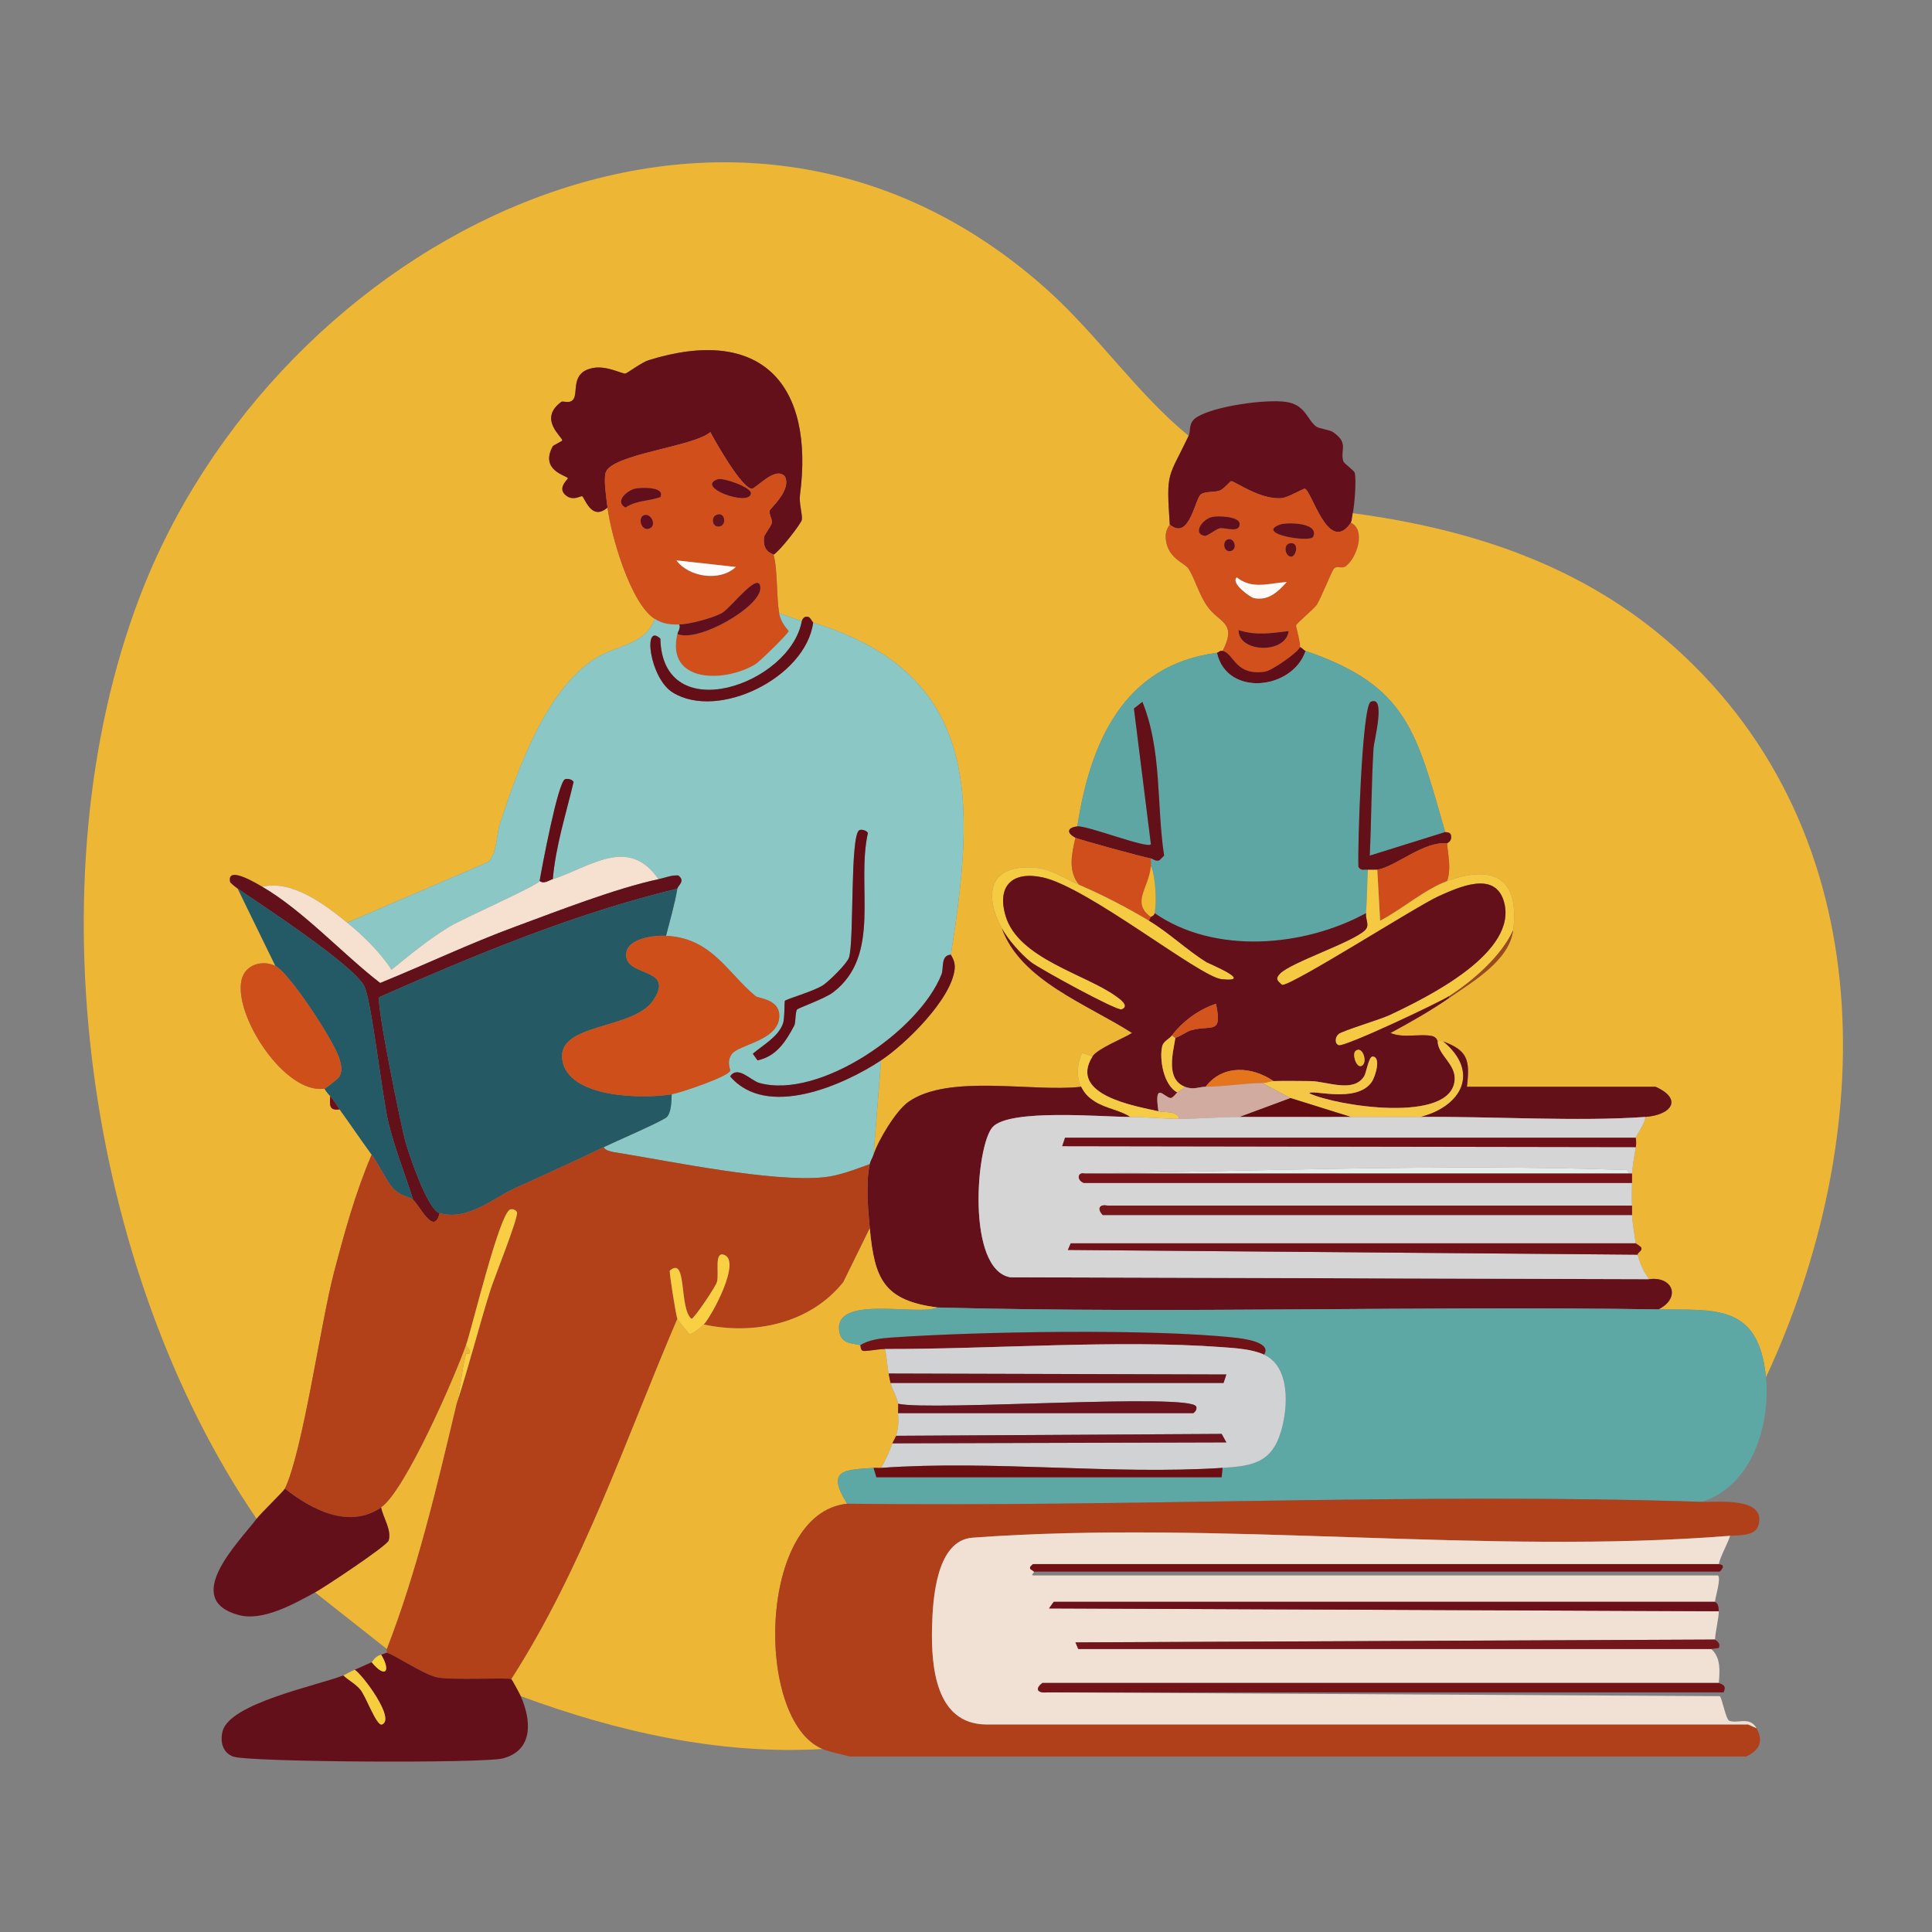 <svg xmlns="http://www.w3.org/2000/svg" width="1024" height="1024"><rect width="100%" height="100%" fill="#808080" stroke="none"/><path fill="none" d="M1023-1v1024H-1V-1h1024ZM136 805c-9.787 12.744-40.023 42.703-9.5 51 12.794 3.478 29.317-5.904 40.5-12l38 30c-.164.422.085 1.369 0 2-.157-.018-2.162.748-3 1-3.646 1.094-4.437 3.76-5 4-3.002 1.282-6.022 2.786-9 4-2.45.998-5.111 2.658-6 3-14.183 5.46-60.05 14.749-64 29.5-1.451 5.418-.11 11.351 5.5 13.5 7.938 3.041 132.817 3.669 143 1 16.458-4.313 15.093-20.362 9.5-33 50.734 18.745 105.47 31.232 160 28 4.763 1.972 9.595 2.598 14.5 4h475c7.074-3.385 9.333-8 5.5-15-3.6-6.575-10.238-2.16-14.5-4-1.837-.793-3.826-12.403-5-13L555 897h358.5c1.542-3.05.26-4.039-2.5-5 .548-6.4 1.13-13.442-4-18l4-.5c1.292-3.032-2.008-4.254-2-4.5.129-3.866 2.004-11.263 2-15-.006-4.778-1.997-4.731-2-5-.02-2.095 3.456-12.618 1.5-14h-363c-1.267-.406.896-1.412.5-2h363.5c4.081-4.211-.56-3.713-.5-4 .881-4.19 4.596-10.619 6-15 4.278-.341 13.319.352 15-5.5 4.399-15.312-21.861-12.232-30-12.5 26.491-8.232 36.449-40.653 34-66 59.194-127.144 62.826-287.344-48.5-387-48.098-43.056-107.151-62.541-170.5-71 .934-4.085 2.004-18.054 1-21.5-.334-1.147-5.632-4.815-6-6-1.898-6.105 3.241-9.462-5.5-15.5-1.925-1.33-7.344-1.7-9-3-4.885-3.834-5.606-11.55-16-13-10.765-1.502-37.673 2.241-47 8-5.013 3.095-3.142 7.162-4.5 10-27.539-22.636-47.887-53.025-74.5-77C386.213 1.492 145.953 127.351 74 316.5 16.61 467.363 45.513 672.498 136 805Z"/><path fill="#EDB635" d="M630 231c-10.993 22.973-11.927 18.395-10 47 .032.474-2.816 2.59-2 8.5 1.335 9.667 10.089 11.932 12 15 3.514 5.642 5.419 13.528 10 20 6.156 8.698 15.895 8.251 8 23.5-1.742-.356-1.948.864-3 1-49.562 6.408-67.236 47.689-74 92-5.686.709-5.636 3.557-1 6-1.929 8.421-4.126 17.821 2 25-7.089-3.021-14.606-8.192-22.5-9-24.197-2.477-28.879 12.836-18.5 32 9.863 27.691 45.519 40.386 69 55.5-4.515 2.9-18.353 8.25-21 12.5l-5.5-2c-2.432 5.493-3.326 12.37-.5 18-25.566 2.971-70.149-7.037-91.5 8-6.639 4.675-16.002 20.343-18.5 28l4-50c12.935-8.579 37.425-32.5 39-48.5.437-4.442-2.06-7.117-2-7.5 12.441-79.693 17.316-148.38-73-176-.187-.057-1.516-2.73-2.5-3-2.882-.789-3.303 2.041-3.5 2-4.274-.893-7.9-2.709-12-4-1.57-8.882-.768-23.043-3-31 3.176-1.714 14.628-16.441 15-18.5.457-2.527-1.565-8.701-1-13 7.751-58.999-20.6-90.26-80.5-71.5-3.148.986-11.31 6.921-12 7-1.851.212-9.815-4.275-17-3-12.195 2.165-8.017 12.789-10.5 16.5-1.872 2.798-5.579.827-6.5 1.5-12.61 9.213.947 18.833.5 20.5-.075.282-4.764 2.571-5 3-7.161 13.032 7.675 15.587 8 17 .124.538-6.4 5.518-.5 9.5 3.543 2.392 7.363-.222 8 0 1.372.479 4.885 13.574 13.5 6 1.778 14.474 12.171 50.936 25 59-4.962 13.906-20.268 13.911-31.5 21-26.326 16.614-41.18 59.235-50.5 87.5-2.023 6.135-1.456 16.248-6.5 20.5L184 489c-11.892-9.614-29.183-22.794-45-19-2.861-1.661-19.066-11.581-17-2.5.112.494 3.234 2.977 4 3.5l20 41c-6.773-3.383-16.139-.923-18 7.5-4.172 18.881 23.082 60.724 44 57.5.769 1.469 1.921 2.751 3 4-.201 4.525-.796 7.81 5 7 5.734 7.94 11.24 16.097 17 24-8.574 19.934-14.465 41.457-20 62.5-7.039 26.762-16.475 94.652-26 114.5-.696 1.449-12.567 12.832-15 16C45.513 672.498 16.61 467.363 74 316.5 145.953 127.351 386.213 1.492 555.5 154c26.613 23.975 46.961 54.364 74.5 77Z"/><path fill="#63101B" d="M410 294c-.159-.568-6.158-1.133-5-9.5.148-1.067 3.607-5.574 4-7 .665-2.411-1.617-4.482-1-7 .248-1.012 11.719-10.858 8-18-5.091-5.715-15.301 6.574-17.5 6.5-5.353-.181-19.284-24.816-22-30-8.881 7.808-52.481 11.684-55.5 21.5-1.165 3.787.467 14.159 1 18.5-8.615 7.574-12.128-5.521-13.5-6-.637-.222-4.457 2.392-8 0-5.9-3.982.624-8.962.5-9.5-.325-1.413-15.161-3.968-8-17 .236-.429 4.925-2.718 5-3 .447-1.667-13.11-11.287-.5-20.5.921-.673 4.628 1.298 6.5-1.5 2.483-3.711-1.695-14.335 10.5-16.5 7.185-1.275 15.149 3.212 17 3 .69-.079 8.852-6.014 12-7 59.9-18.76 88.251 12.501 80.5 71.5-.565 4.299 1.457 10.473 1 13-.372 2.059-11.824 16.786-15 18.5Z"/><path fill="#64101C" d="M717 272c-.25 1.092-.404 4.124-1 5-11.966 17.571-20.818-17.463-24.5-18-.643-.094-8.898 4.678-12 5-11.389 1.183-25.326-9.206-27-9-.388.048-3.924 4.185-6 5-2.558 1.004-7.749.329-10 2-3.251 2.412-6.034 24.881-16.5 16-1.927-28.605-.993-24.027 10-47 1.358-2.838-.513-6.905 4.5-10 9.327-5.759 36.235-9.502 47-8 10.394 1.45 11.115 9.166 16 13 1.656 1.3 7.075 1.67 9 3 8.741 6.038 3.602 9.395 5.5 15.5.368 1.185 5.666 4.853 6 6 1.004 3.446-.066 17.415-1 21.5Z"/><path fill="#D04F1A" d="M410 294c2.232 7.957 1.43 22.118 3 31 1.016 5.749 5 8.938 5 9.5 0 1.237-15.339 16.173-17.5 17.5-16.103 9.892-47.63 10.332-41.5-16 10.8 4.849 44.439-14.433 44-24.5-.422-9.683-15.694 10.914-20.5 13.5-4.892 2.633-17.005 5.883-22.5 6-4.985.106-8.701-.298-13-3-12.829-8.064-23.222-44.526-25-59-.533-4.341-2.165-14.713-1-18.5 3.019-9.816 46.619-13.692 55.5-21.5 2.716 5.184 16.647 29.819 22 30 2.199.074 12.409-12.215 17.5-6.5 3.719 7.142-7.752 16.988-8 18-.617 2.518 1.665 4.589 1 7-.393 1.426-3.852 5.933-4 7-1.158 8.367 4.841 8.932 5 9.5Zm-29.5-40c-12.474 4.086 16.867 14.772 17.5 7.5.279-3.208-14.655-8.432-17.5-7.5Zm-44 5c-3.789.863-11.03 6.674-5 10 5.983-3.885 11.949-3.267 18.5-5.5 2.748-5.764-10.539-5.174-13.5-4.5Zm5 14c-3.787 1.055-1.632 9.136 3 7 3.5-1.614.689-8.028-3-7Zm38 0c-2.727 1.28-2.059 6.82 2 6 3.854-.778 2.783-8.244-2-6Zm-21 24c6.65 8.946 23.126 11.417 31.5 3.5l-31.5-3.5Z"/><path fill="#5E0E1E" d="M380.5 254c2.845-.932 17.779 4.292 17.5 7.5-.633 7.272-29.974-3.414-17.5-7.5Z"/><path fill="#D1501B" d="M716 277c8.113 3.819 3.306 18.46-2.5 23-2.501 1.956-4.391-.628-6.5 1.5-1.046 1.056-6.671 15.353-9 19-1.484 2.323-10.744 9.8-11 11-.122.571 2.606 9.949 2 11.5-1.148 2.936-14.917 12.466-18.5 13-15.966 2.381-16.431-9.758-22.5-11 7.895-15.249-1.844-14.802-8-23.5-4.581-6.472-6.486-14.358-10-20-1.911-3.068-10.665-5.333-12-15-.816-5.91 2.032-8.026 2-8.5 10.466 8.881 13.249-13.588 16.5-16 2.251-1.671 7.442-.996 10-2 2.076-.815 5.612-4.952 6-5 1.674-.206 15.611 10.183 27 9 3.102-.322 11.357-5.094 12-5 3.682.537 12.534 35.571 24.5 18Zm-73.5-3c-5.478 1.215-10.434 8.984-4 10 1.47.232 5.8-3.498 8-4 2.653-.606 10.895 2.88 10.5-2.5-.283-3.86-11.463-4.174-14.5-3.5Zm36 4c-13.689 4.938 15.975 9.78 17.5 6.5 3.458-7.669-14.099-7.727-17.5-6.5Zm-28 8c-2.829 1.197-1.828 7.1 2 6 3.648-1.048 1.609-7.526-2-6Zm33 2c-3.461.712-2.317 7.272 1 7 2.587-.212 4.333-8.097-1-7Zm-28 18c-3.46 3.164 7.449 10.684 9 11 7.698 1.566 12.715-3.169 17.5-8.5-9.443.519-18.135 4.158-26.5-2.5Zm1 28c-.228 11.875 24.884 12.884 26.5.5-9.492 1.116-17.05 2.462-26.5-.5Z"/><path fill="#620F1D" d="M336.5 259c2.961-.674 16.248-1.264 13.5 4.5-6.551 2.233-12.517 1.615-18.5 5.5-6.03-3.326 1.211-9.137 5-10Z"/><path fill="#EEB635" d="M936 730c-3.805-39.379-27.411-35.541-57-36 11.948-5.869 7.927-17.705-5-16-2.984-4.466-4.596-7.741-6-13-.27-1.012 2.354-1.832 2-3.5-.201-.947-2.969-2.307-3-2.5-.781-4.795-1.645-10.204-2-15-.043-.581.072-3.327 0-5-.167-3.887-.137-8.151 0-12 .075-2.103-.027-4.681 0-5 .369-4.435 1.252-9.558 2-14 .488-2.897-.063-4.758 0-5 .389-1.498 5.302-8.058 5-11 14.009-1.016 20.044-9.445 5.5-16h-100c1.759-14.478.203-19.242-12.5-24-2.691-1.008-2.242.176-3 0-.225-.052-.141-2.43-3.5-3-6.595-1.119-14.934 1.331-21.5-1.5 10.551-5.71 21.141-11.686 31-18.5 13.07-9.033 31.961-20.007 34-36 3.531-27.693-10.425-34.993-35-26 2.265-6.685.52-13.316 0-20-.019-.245 2.807-.894 2-4.5-.364-1.624-2.954-1.339-3-1.5-15.267-52.98-19.926-77.652-74-96-1.286-.436-1.712-1.682-3-2 .606-1.551-2.122-10.929-2-11.5.256-1.2 9.516-8.677 11-11 2.329-3.647 7.954-17.944 9-19 2.109-2.128 3.999.456 6.5-1.5 5.806-4.54 10.613-19.181 2.5-23 .596-.876.75-3.908 1-5 63.349 8.459 122.402 27.944 170.5 71 111.326 99.656 107.694 259.856 48.5 387Z"/><path fill="#600E20" d="M341.5 273c3.689-1.028 6.5 5.386 3 7-4.632 2.136-6.787-5.945-3-7Z"/><path fill="#63121E" d="M379.5 273c4.783-2.244 5.854 5.222 2 6-4.059.82-4.727-4.72-2-6Z"/><path fill="#610F1D" d="M642.5 274c3.037-.674 14.217-.36 14.5 3.5.395 5.38-7.847 1.894-10.5 2.5-2.2.502-6.53 4.232-8 4-6.434-1.016-1.478-8.785 4-10Z"/><path fill="#5F101E" d="M678.5 278c3.401-1.227 20.958-1.169 17.5 6.5-1.525 3.28-31.189-1.562-17.5-6.5Z"/><path fill="#5C101E" d="M650.5 286c3.609-1.526 5.648 4.952 2 6-3.828 1.1-4.829-4.803-2-6Z"/><path fill="#5F1319" d="M683.5 288c5.333-1.097 3.587 6.788 1 7-3.317.272-4.461-6.288-1-7Z"/><path fill="#FDFBF9" d="m358.5 297 31.5 3.5c-8.374 7.917-24.85 5.446-31.5-3.5Z"/><path fill="#FDFAF8" d="M655.5 306c8.365 6.658 17.057 3.019 26.5 2.5-4.785 5.331-9.802 10.066-17.5 8.5-1.551-.316-12.46-7.836-9-11Z"/><path fill="#5F0F1D" d="M359 336c.339-1.455 1.679-2.838 1-5 5.495-.117 17.608-3.367 22.5-6 4.806-2.586 20.078-23.183 20.5-13.5.439 10.067-33.2 29.349-44 24.5Z"/><path fill="#8BC7C4" d="M425 329c-5.954 33.809-73.918 57.409-75 9.5-9.39-8.96-5.716 20.899 6.5 28.5 24.114 15.005 70.577-7.882 74.5-37 90.316 27.62 85.441 96.307 73 176-5.555.299-3.658 7.107-5 10.5-11.857 29.973-64.687 66.309-96.5 57.5-4.585-1.27-11.478-9.521-15.5-3.5 19.242 22.653 59.91 4.825 80-8.5l-4 50c-.702 2.152-1.531 2.91-2 5-7.59 2.773-16.426 6.227-24.5 7-27.575 2.641-79.792-8.268-109-13-2.009-.325-6.754-.857-7.5-3 4.935-2.4 31.605-13.934 33.5-16 2.35-2.563 2.402-8.648 2.5-12 4.3-.722 29.893-9.262 31-12.5.212-.62-2.19-4.863 1-9 3.917-5.079 26.06-7.155 25-21-.609-7.953-11.08-8.324-12.5-9.5-15.267-12.643-23.209-30.801-47.5-32 2.147-8.417 4.545-16.372 6-25 .282-1.674 4.474-3.977.5-7-3.663-.225-7.034 1.255-10.5 2-15.946-23.182-36.231-6.408-56 0 1.499-17.602 7.014-34.575 11-51.5-.654-1.477-3.164-1.936-4.5-1.5-3.756 1.226-12.413 47.456-13.5 54-1.194 2.419-40.254 19.671-47.5 24-10.905 6.515-21.141 15.005-31 23-5.771-9.038-15.13-18.233-23.5-25l74.5-32c5.044-4.252 4.477-14.365 6.5-20.5 9.32-28.265 24.174-70.886 50.5-87.5 11.232-7.089 26.538-7.094 31.5-21 4.299 2.702 8.015 3.106 13 3 .679 2.162-.661 3.545-1 5-6.13 26.332 25.397 25.892 41.5 16 2.161-1.327 17.5-16.263 17.5-17.5 0-.562-3.984-3.751-5-9.5 4.1 1.291 7.726 3.107 12 4Zm30.5 111c-5.069 2.361-2.685 58.654-5.5 67.5-1.014 3.186-10.368 12.323-13.5 14.5-4.809 3.343-19.926 7.551-20.5 8.5-.312.515-.042 9.326-1 12-2.559 7.142-10.674 11.428-16 16l2.5 3.5c10.008-2.048 15.084-10.098 19.5-18.5.738-1.403.509-7.457 1.5-8.5.724-.762 14.63-5.681 19-9 26.013-19.757 12.165-56.102 18.5-84.5-.696-1.411-3.307-2.056-4.5-1.5Z"/><path fill="#640F18" d="M431 330c-3.923 29.118-50.386 52.005-74.5 37-12.216-7.601-15.89-37.46-6.5-28.5 1.082 47.909 69.046 24.309 75-9.5.197.041.618-2.789 3.5-2 .984.27 2.313 2.943 2.5 3Z"/><path fill="#5E0F1D" d="M656.5 334c9.45 2.962 17.008 1.616 26.5.5-1.616 12.384-26.728 11.375-26.5-.5Z"/><path fill="#600F19" d="M692 345c-6.961 20.682-41.74 24.515-47 1 1.052-.136 1.258-1.356 3-1 6.069 1.242 6.534 13.381 22.5 11 3.583-.534 17.352-10.064 18.5-13 1.288.318 1.714 1.564 3 2Z"/><path fill="#5DA6A4" d="m766 441-40 12.5c.879-18.976.868-38.043 2-57 .216-3.616 6.818-28.442-1.5-24.5-4.6 2.18-7.038 77.458-6.5 87.5 1.401 2.312 3.236 1.127 5 1.5-.396 7.592-.393 15.438-1 23-32.786 17.91-80.199 22.061-112 0 1.035-6.084.566-19.453-2-25 .111-1.31-.071-2.683 0-4 1.118.165 2.393 1.72 4.5 1l2.5-2.5c-4.114-27.051-1.035-55.65-11.5-81.5l-4.5 3.5 9 72c-1.821 2.49-33.962-10.128-39-9.5 6.764-44.311 24.438-85.592 74-92 5.26 23.515 40.039 19.682 47-1 54.074 18.348 58.733 43.02 74 96Z"/><path fill="#631019" d="M610 455c-3.436-.508-38.028-9.961-40-11-4.636-2.443-4.686-5.291 1-6 5.038-.628 37.179 11.99 39 9.5l-9-72 4.5-3.5c10.465 25.85 7.386 54.449 11.5 81.5l-2.5 2.5c-2.107.72-3.382-.835-4.5-1ZM766 441c.046.161 2.636-.124 3 1.5.807 3.606-2.019 4.255-2 4.5-12.353-1.286-26.783 12.079-37 14-.246.046-4.755.052-5 0-1.764-.373-3.599.812-5-1.5-.538-10.042 1.9-85.32 6.5-87.5 8.318-3.942 1.716 20.884 1.5 24.5-1.132 18.957-1.121 38.024-2 57l40-12.5Z"/><path fill="#630E17" d="M293 466c-2.205.715-4.649 2.813-7 1 1.087-6.544 9.744-52.774 13.5-54 1.336-.436 3.846.023 4.5 1.5-3.986 16.925-9.501 33.898-11 51.5Z"/><path fill="#630D16" d="M455.5 440c1.193-.556 3.804.089 4.5 1.5-6.335 28.398 7.513 64.743-18.5 84.5-4.37 3.319-18.276 8.238-19 9-.991 1.043-.762 7.097-1.5 8.5-4.416 8.402-9.492 16.452-19.5 18.5l-2.5-3.5c5.326-4.572 13.441-8.858 16-16 .958-2.674.688-11.485 1-12 .574-.949 15.691-5.157 20.5-8.5 3.132-2.177 12.486-11.314 13.5-14.5 2.815-8.846.431-65.139 5.5-67.5Z"/><path fill="#D04E1B" d="M610 455c-.071 1.317.111 2.69 0 4-1.005 11.883-10.579 19.256 0 27-.173.186-.884 1.527-1 2-11.619-6.918-24.534-13.688-37-19-6.126-7.179-3.929-16.579-2-25 1.972 1.039 36.564 10.492 40 11Z"/><path fill="#D04D1B" d="M767 447c.52 6.684 2.265 13.315 0 20-11.742 4.297-24.21 15.165-35.5 21l-1.5-27c10.217-1.921 24.647-15.286 37-14Z"/><path fill="#F6E0CF" d="M349 466c-22.854 4.909-53.056 16.743-75.5 25-24.33 8.951-47.992 20.224-72 30-19.925-15.386-40.929-38.477-62.5-51 15.817-3.794 33.108 9.386 45 19 8.37 6.767 17.729 15.962 23.5 25 9.859-7.995 20.095-16.485 31-23 7.246-4.329 46.306-21.581 47.5-24 2.351 1.813 4.795-.285 7-1 19.769-6.408 40.054-23.182 56 0Z"/><path fill="#F0BB33" d="M612 484c-.255 1.499-1.648 1.62-2 2-10.579-7.744-1.005-15.117 0-27 2.566 5.547 3.035 18.916 2 25Z"/><path fill="#F5CB42" d="M572 469c12.466 5.312 25.381 12.082 37 19 10.58 6.3 20.245 15.663 30.5 22 1.023.632 25.861 10.822 8 9-11.699-1.193-71.057-48.922-95-54-15.964-3.386-24.252 4.53-19.5 20.5 6.724 22.598 42.423 30.871 58.5 42.5 1.688 1.221 7.617 5.202 3 7-2.521.982-43.733-21.668-48-25-5.311-4.147-12.254-12.006-15.5-18-10.379-19.164-5.697-34.477 18.5-32 7.894.808 15.411 5.979 22.5 9Z"/><path fill="#F6C942" d="m730 461 1.5 27c11.29-5.835 23.758-16.703 35.5-21 24.575-8.993 38.531-1.693 35 26-6.168 13.744-21.476 27.05-34 35-5.775 3.666-55.505 27.142-58.5 26-2.307-.88-1.977-4.416 0-6 2.151-1.724 22.207-7.731 27-10 19.807-9.375 68.862-33.258 60.5-60.5-4.972-16.197-24.185-7.079-34.5-2.5-11.164 4.956-78.187 47.829-83 47-2.461-2.243-3.787-3.171-1-6 5.95-6.039 38.441-16.539 45-23 2.634-2.595.21-5.393.5-9 .607-7.562.604-15.408 1-23 .245.052 4.754.046 5 0Z"/><path fill="#621019" d="M139 470c21.571 12.523 42.575 35.614 62.5 51 24.008-9.776 47.67-21.049 72-30 22.444-8.257 52.646-20.091 75.5-25 3.466-.745 6.837-2.225 10.5-2 3.974 3.023-.218 5.326-.5 7-54.528 13.159-106.771 34.917-158 57.5-1.662 3.546 11.573 68.614 14 77 2.022 6.988 11.619 35.702 18 37.5-2.945 12.427-10.535-4.04-14-7-4.278-13.475-9.571-26.74-13-40.5-3.442-13.814-9.137-66.005-13-73-6.403-11.595-54.574-43.016-67-51.5-.766-.523-3.888-3.006-4-3.5-2.066-9.081 14.139.839 17 2.5Z"/><path fill="#64101B" d="M609 488c.116-.473.827-1.814 1-2 .352-.38 1.745-.501 2-2 31.801 22.061 79.214 17.91 112 0-.29 3.607 2.134 6.405-.5 9-6.559 6.461-39.05 16.961-45 23-2.787 2.829-1.461 3.757 1 6 4.813.829 71.836-42.044 83-47 10.315-4.579 29.528-13.697 34.5 2.5 8.362 27.242-40.693 51.125-60.5 60.5-4.793 2.269-24.849 8.276-27 10-1.977 1.584-2.307 5.12 0 6 2.995 1.142 52.725-22.334 58.5-26v1c-9.859 6.814-20.449 12.79-31 18.5 6.566 2.831 14.905.381 21.5 1.5 3.359.57 3.275 2.948 3.5 3 .23 7.271 9.697 11.908 9 20.5-1.891 23.311-62.968 13.628-77 7 .392-2.507 24.82 5.68 33-6 1.959-2.797 5.192-13.39.5-13.5-2.073-.049-3.307 8.652-4.5 10.5-5.828 9.031-19.735 2.557-28.5 2.5-6.41-.041-13.653-.16-19.5 0-11.259-7.765-26.892-9.006-36 3-3.609.033-6.329 1.832-11 0-10.222-4.01-6.34-17.832-5-26 2.213-.375 5.922-3.322 8.5-4 10.966-2.882 16.467 2.62 13-14-9.273 3.124-17.671 9.282-23.5 17-1.262 1.671-4.361 2.856-5 5.5-1.611 6.663.668 20.724 8 24.5-.299.201-2.489 3.066-3.5 3-3.334-.216-8.985-9.52-6.5 7-12.115-2.743-47.774-8.494-35-29 2.647-4.25 16.485-9.6 21-12.5-23.481-15.114-59.137-27.809-69-55.5 3.246 5.994 10.189 13.853 15.5 18 4.267 3.332 45.479 25.982 48 25 4.617-1.798-1.312-5.779-3-7-16.077-11.629-51.776-19.902-58.5-42.5-4.752-15.97 3.536-23.886 19.5-20.5 23.943 5.078 83.301 52.807 95 54 17.861 1.822-6.977-8.368-8-9-10.255-6.337-19.92-15.7-30.5-22Zm109.5 69c-1.973 1.611.295 8.967 3 8 3.759-1.343.789-11.093-3-8Z"/><path fill="#245A65" d="M219 636c-2.643-2.258-6.799-1.819-11-6.5-2.677-2.984-7.655-12.91-11-17.5-5.76-7.903-11.266-16.06-17-24-1.789-2.477-2.9-4.57-5-7-1.079-1.249-2.231-2.531-3-4 .509-.078 7.517-5.406 8-6.5 1.598-3.615.902-5.486 0-9-2.194-8.548-26.391-45.699-34-49.5l-20-41c12.426 8.484 60.597 39.905 67 51.5 3.863 6.995 9.558 59.186 13 73 3.429 13.76 8.722 27.025 13 40.5Z"/><path fill="#255A65" d="M359 471c-1.455 8.628-3.853 16.583-6 25-7.267-.359-22.671 1.742-21 11.5 1.733 10.115 25.996 5.752 14 23-10.665 15.335-50.6 11.692-48 31 2.799 20.78 43.279 20.971 58 18.5-.098 3.352-.15 9.437-2.5 12-1.895 2.066-28.565 13.6-33.5 16-15.667 7.619-31.67 14.695-47.5 22-11.347 5.236-24.632 17.188-39.5 13-6.381-1.798-15.978-30.512-18-37.5-2.427-8.386-15.662-73.454-14-77 51.229-22.583 103.472-44.341 158-57.5Z"/><path fill="#9B4A1B" d="M768 529v-1c12.524-7.95 27.832-21.256 34-35-2.039 15.993-20.93 26.967-34 36Z"/><path fill="#CF4F1A" d="M353 496c24.291 1.199 32.233 19.357 47.5 32 1.42 1.176 11.891 1.547 12.5 9.5 1.06 13.845-21.083 15.921-25 21-3.19 4.137-.788 8.38-1 9-1.107 3.238-26.7 11.778-31 12.5-14.721 2.471-55.201 2.28-58-18.5-2.6-19.308 37.335-15.665 48-31 11.996-17.248-12.267-12.885-14-23-1.671-9.758 13.733-11.859 21-11.5Z"/><path fill="#640E17" d="M504 506c-.06.383 2.437 3.058 2 7.5-1.575 16-26.065 39.921-39 48.5-20.09 13.325-60.758 31.153-80 8.5 4.022-6.021 10.915 2.23 15.5 3.5 31.813 8.809 84.643-27.527 96.5-57.5 1.342-3.393-.555-10.201 5-10.5Z"/><path fill="#CF4F1B" d="M146 512c7.609 3.801 31.806 40.952 34 49.5.902 3.514 1.598 5.385 0 9-.483 1.094-7.491 6.422-8 6.5-20.918 3.224-48.172-38.619-44-57.5 1.861-8.423 11.227-10.883 18-7.5Z"/><path fill="#D3551D" d="M623 550c-.885.15-1.111-1.143-2-1 5.829-7.718 14.227-13.876 23.5-17 3.467 16.62-2.034 11.118-13 14-2.578.678-6.287 3.625-8.5 4Z"/><path fill="#F4C843" d="M623 550c-1.34 8.168-5.222 21.99 5 26-.868 1.162-2.749 2.159-4 3-7.332-3.776-9.611-17.837-8-24.5.639-2.644 3.738-3.829 5-5.5.889-.143 1.115 1.15 2 1Z"/><path fill="#F4C747" d="M765 552c19.442 16.152 9.832 34.29-12 40-12.375.123-24.663-.065-37 0l-32-10-15-8c2.336-.044 3.652-.936 6-1 5.847-.16 13.09-.041 19.5 0 8.765.057 22.672 6.531 28.5-2.5 1.193-1.848 2.427-10.549 4.5-10.5 4.692.11 1.459 10.703-.5 13.5-8.18 11.68-32.608 3.493-33 6 14.032 6.628 75.109 16.311 77-7 .697-8.592-8.77-13.229-9-20.5.758.176.309-1.008 3 0Z"/><path fill="#641019" d="M872 592c-35.395 2.568-81.95-.37-119 0 21.832-5.71 31.442-23.848 12-40 12.703 4.758 14.259 9.522 12.5 24h100c14.544 6.555 8.509 14.984-5.5 16Z"/><path fill="#EFC034" d="M718.5 557c3.789-3.093 6.759 6.657 3 8-2.705.967-4.973-6.389-3-8Z"/><path fill="#F6CC44" d="M579 560c-12.774 20.506 22.885 26.257 35 29 3.041.689 10.341-.286 11 4-9.278.024-17.309-1.007-26-1-5.252-3.534-13-4.521-18.5-8-3.547-2.244-5.58-4.175-7.5-8-2.826-5.63-1.932-12.507.5-18l5.5 2Z"/><path fill="#E4751C" d="M675 573c-2.348.064-3.664.956-6 1-9.87.185-20.103 1.911-30 2 9.108-12.006 24.741-10.765 36-3Z"/><path fill="#D1AB9F" d="m669 574 15 8-27 10c-10.697.039-21.424.973-32 1-.659-4.286-7.959-3.311-11-4-2.485-16.52 3.166-7.216 6.5-7 1.011.066 3.201-2.799 3.5-3 1.251-.841 3.132-1.838 4-3 4.671 1.832 7.391.033 11 0 9.897-.089 20.13-1.815 30-2Z"/><path fill="#64101B" d="M573 576c1.92 3.825 3.953 5.756 7.5 8 5.5 3.479 13.248 4.466 18.5 8-14.705.012-64.291-4.548-73 5.5-8.781 10.132-13.8 75.42 9.5 79.5l338.5 1c12.927-1.705 16.948 10.131 5 16-127.268-1.973-254.75 2.31-382-1-28.69-3.671-33.48-15.153-36-42-.942-10.037-2.191-24.231 0-34 .469-2.09 1.298-2.848 2-5 2.498-7.657 11.861-23.325 18.5-28 21.351-15.037 65.934-5.029 91.5-8Z"/><path fill="#6F0D1B" d="M180 588c-5.796.81-5.201-2.475-5-7 2.1 2.43 3.211 4.523 5 7Z"/><path fill="#620B11" d="M716 592c-19.65.104-39.35-.071-59 0l27-10 32 10Z"/><path fill="#D5D5D5" d="M599 592c8.691-.007 16.722 1.024 26 1 10.576-.027 21.303-.961 32-1 19.65-.071 39.35.104 59 0 12.337-.065 24.625.123 37 0 37.05-.37 83.605 2.568 119 0 .302 2.942-4.611 9.502-5 11H564.5l-1.5 4.5 304 .5c-.748 4.442-1.631 9.565-2 14h-2c.436-3.009-2.669-1.938-4.5-2-93.516-3.167-192.512.733-283.5 2-4.199-.958-4.276 3.721-.5 5H865c-.137 3.849-.167 8.113 0 12H587c-4.451-.911-5.595 1.834-2.5 5H865c.355 4.796 1.219 10.205 2 15H567.5l-1.5 3.5 302 2.5c1.404 5.259 3.016 8.534 6 13l-338.5-1c-23.3-4.08-18.281-69.368-9.5-79.5 8.709-10.048 58.295-5.488 73-5.5Z"/><path fill="#6F1018" d="M867 603c-.063.242.488 2.103 0 5l-304-.5 1.5-4.5H867Z"/><path fill="#B2411A" d="M461 617c-2.191 9.769-.942 23.963 0 34l-14 28.5c-17.498 21.962-47.295 28.313-74 22.5 4.309-4.615 20.348-34.207 10.5-37-5.017-1.423-2.251 9.715-3.5 14.5-.619 2.37-12.321 19.801-13.5 19.5-6.752-5.503-2.131-33.673-11.5-25.5-.317 1.251 3.31 23.857 4 25.5-27.576 64.394-49.948 131.735-88 191-1.676-1.059-31.731.72-39.5-1-7.339-1.625-23.626-12.669-26.5-13 .085-.631-.164-1.578 0-2 16.158-41.63 26.539-86.032 37-130 6.609-19.949 11.668-40.464 18-60.5 1.807-5.719 15.023-38.695 14-41-.533-1.201-2.241-1.858-3.5-1.5-5.708 1.622-20.341 63.041-23.5 72-5.842 16.567-32.204 77.233-45 86-16.933 11.602-36.881 1.228-51-10 9.525-19.848 18.961-87.738 26-114.5 5.535-21.043 11.426-42.566 20-62.5 3.345 4.59 8.323 14.516 11 17.5 4.201 4.681 8.357 4.242 11 6.5 3.465 2.96 11.055 19.427 14 7 14.868 4.188 28.153-7.764 39.5-13 15.83-7.305 31.833-14.381 47.5-22 .746 2.143 5.491 2.675 7.5 3 29.208 4.732 81.425 15.641 109 13 8.074-.773 16.91-4.227 24.5-7Z"/><path fill="#E3EDE9" d="M863 622H575c90.988-1.267 189.984-5.167 283.5-2 1.831.062 4.936-1.009 4.5 2Z"/><path fill="#761218" d="M863 622h2c-.027.319.075 2.897 0 5H574.5c-3.776-1.279-3.699-5.958.5-5h288Z"/><path fill="#E0ECE9" d="M862 639H587h275Z"/><path fill="#76171B" d="M587 639h278c.072 1.673-.043 4.419 0 5H584.5c-3.095-3.166-1.951-5.911 2.5-5Z"/><path fill="#F9CE44" d="M242 744c2.131-8.956 2.92-18.644 5-26.5.089-.335 4.636 1.367 0-4.5 3.159-8.959 17.792-70.378 23.5-72 1.259-.358 2.967.299 3.5 1.5 1.023 2.305-12.193 35.281-14 41-6.332 20.036-11.391 40.551-18 60.5Z"/><path fill="#EEB635" d="M461 651c2.52 26.847 7.31 38.329 36 42-10.856 4.717-56.547-7.419-52 13.5 1.341 6.17 7.564 5.418 11 6.5.16.05-.058 2.741 1.5 3 1.789.297 8.28-1.007 11.5-1 1.135 4.304 1.076 8.63 2 13 .356 1.684.602 3.282 1 5 .812 3.507 3.4 7.202 4 11 .238 1.505-.083 3.387 0 5 .26 5.039.253 6.96-1 12-.063.254-1.646 3.062-2 4-1.784 4.722-3.437 8.659-6 13-1.314.093-2.686-.094-4 0-15.036 1.081-25.574.61-14 19-47.592 4.884-49.125 115.045-13 130-54.53 3.232-109.266-9.255-160-28-.504-1.14-4.565-8.725-5-9 38.052-59.265 60.424-126.606 88-191 .2.475 5.993 7.91 6.5 8 1.686.197 6.644-4.084 7.5-5 26.705 5.813 56.502-.538 74-22.5l14-28.5Z"/><path fill="#711219" d="M867 659c.031.193 2.799 1.553 3 2.5.354 1.668-2.27 2.488-2 3.5l-302-2.5 1.5-3.5H867Z"/><path fill="#F9CF44" d="M373 702c-.856.916-5.814 5.197-7.5 5-.507-.09-6.3-7.525-6.5-8-.69-1.643-4.317-24.249-4-25.5 9.369-8.173 4.748 19.997 11.5 25.5 1.179.301 12.881-17.13 13.5-19.5 1.249-4.785-1.517-15.923 3.5-14.5 9.848 2.793-6.191 32.385-10.5 37Z"/><path fill="#5DA7A4" d="M879 694c29.589.459 53.195-3.379 57 36 2.449 25.347-7.509 57.768-34 66-149.861-4.929-302.878 2.862-453 1-11.574-18.39-1.036-17.919 14-19l1.5 5h183l.5-5c15.659-1.017 26.061-2.56 31-19.5 3.723-12.768 4.945-33.963-9-40.5 4.363-6.768-11.716-8.585-15.5-9-44.415-4.875-137.26-3.288-183 0-4.746.341-11.378 1.181-15.5 4-3.436-1.082-9.659-.33-11-6.5-4.547-20.919 41.144-8.783 52-13.5 127.25 3.31 254.732-.973 382 1Z"/><path fill="#721217" d="M670 718c-6.363-2.983-15.601-3.491-22.5-4-55.099-4.064-121.962 1.121-178.5 1-3.22-.007-9.711 1.297-11.5 1-1.558-.259-1.34-2.95-1.5-3 4.122-2.819 10.754-3.659 15.5-4 45.74-3.288 138.585-4.875 183 0 3.784.415 19.863 2.232 15.5 9Z"/><path fill="#EEB735" d="M242 744c-10.461 43.968-20.842 88.37-37 130l-38-30c4.829-2.632 38.201-24.735 39-27.5 1.64-5.68-2.915-12.031-4-17.5 12.796-8.767 39.158-69.433 45-86 4.636 5.867.089 4.165 0 4.5-2.08 7.856-2.869 17.544-5 26.5Z"/><path fill="#D1D2D4" d="M670 718c13.945 6.537 12.723 27.732 9 40.5-4.939 16.94-15.341 18.483-31 19.5-58.292 3.784-121.426-4.209-181 0 2.563-4.341 4.216-8.278 6-13l177-.5-2.5-4.5-172.5 1c1.253-5.04 1.26-6.961 1-12h156.5c1.08-.799 2.062-2.121 1.5-3.5-2.982-7.316-140.92 2.499-158-1.5-.6-3.798-3.188-7.493-4-11h176.5l1.5-4.5-179-.5c-.924-4.37-.865-8.696-2-13 56.538.121 123.401-5.064 178.5-1 6.899.509 16.137 1.017 22.5 4Z"/><path fill="#6B131A" d="M472 733c-.398-1.718-.644-3.316-1-5l179 .5-1.5 4.5H472Z"/><path fill="#6A131C" d="M476 749c-.083-1.613.238-3.495 0-5 17.08 3.999 155.018-5.816 158 1.5.562 1.379-.42 2.701-1.5 3.5H476Z"/><path fill="#6D151E" d="M473 765c.354-.938 1.937-3.746 2-4l172.5-1 2.5 4.5-177 .5Z"/><path fill="#6C0F13" d="m648 778-.5 5h-183l-1.5-5c1.314-.094 2.686.093 4 0 59.574-4.209 122.708 3.784 181 0Z"/><path fill="#64101B" d="M202 799c1.085 5.469 5.64 11.82 4 17.5-.799 2.765-34.171 24.868-39 27.5-11.183 6.096-27.706 15.478-40.5 12-30.523-8.297-.287-38.256 9.5-51 2.433-3.168 14.304-14.551 15-16 14.119 11.228 34.067 21.602 51 10Z"/><path fill="#AF401A" d="M902 796c8.139.268 34.399-2.812 30 12.5-1.681 5.852-10.722 5.159-15 5.5-129.188 10.289-271.02-8.538-401.5 1-19.235 1.401-21.131 32.323-21.5 47.5-.501 20.636 1.833 51.157 28.5 51.5h404l4.5 2c3.833 7 1.574 11.615-5.5 15h-475c-4.905-1.402-9.737-2.028-14.5-4-36.125-14.955-34.592-125.116 13-130 150.122 1.862 303.139-5.929 453-1Z"/><path fill="#F0E1D4" d="M917 814c-1.404 4.381-5.119 10.81-6 15H547.5c-3.467 2.776-.247 2.893.5 4 .396.588-1.767 1.594-.5 2h363c1.956 1.382-1.52 11.905-1.5 14H558.5l-2.5 3.5 355 1.5c.004 3.737-1.871 11.134-2 15l-339 1.5 1.5 3.5H907c5.13 4.558 4.548 11.6 4 18H552.5c-4.192 3.173-2.595 5.501 2.5 5l356.5 2c1.174.597 3.163 12.207 5 13 4.262 1.84 10.9-2.575 14.5 4l-4.5-2h-404c-26.667-.343-29.001-30.864-28.5-51.5.369-15.177 2.265-46.099 21.5-47.5 130.48-9.538 272.312 9.289 401.5-1Z"/><path fill="#710F13" d="M911 829c-.06.287 4.581-.211.5 4H548c-.747-1.107-3.967-1.224-.5-4H911Z"/><path fill="#6E1019" d="M909 849c.003.269 1.994.222 2 5l-355-1.5 2.5-3.5H909Z"/><path fill="#74161A" d="M909 869c-.008.246 3.292 1.468 2 4.5l-4 .5H571.5l-1.5-3.5 339-1.5Z"/><path fill="#64101B" d="M271 890c.435.275 4.496 7.86 5 9 5.593 12.638 6.958 28.687-9.5 33-10.183 2.669-135.062 2.041-143-1-5.61-2.149-6.951-8.082-5.5-13.5 3.95-14.751 49.817-24.04 64-29.5 2.791 2.624 6.569 4.525 9 7.5 3.064 3.75 8.648 19.676 11.5 18.5 7.204-2.97-10.247-26.25-14.5-29 2.978-1.214 5.998-2.718 9-4 7.155 8.741 10.395 4.93 5-4 .838-.252 2.843-1.018 3-1 2.874.331 19.161 11.375 26.5 13 7.769 1.72 37.824-.059 39.5 1Z"/><path fill="#FBD43B" d="M202 877c5.395 8.93 2.155 12.741-5 4 .563-.24 1.354-2.906 5-4Z"/><path fill="#F7CD40" d="M188 885c4.253 2.75 21.704 26.03 14.5 29-2.852 1.176-8.436-14.75-11.5-18.5-2.431-2.975-6.209-4.876-9-7.5.889-.342 3.55-2.002 6-3Z"/><path fill="#721318" d="M911 892c2.76.961 4.042 1.95 2.5 5H555c-5.095.501-6.692-1.827-2.5-5H911Z"/></svg>